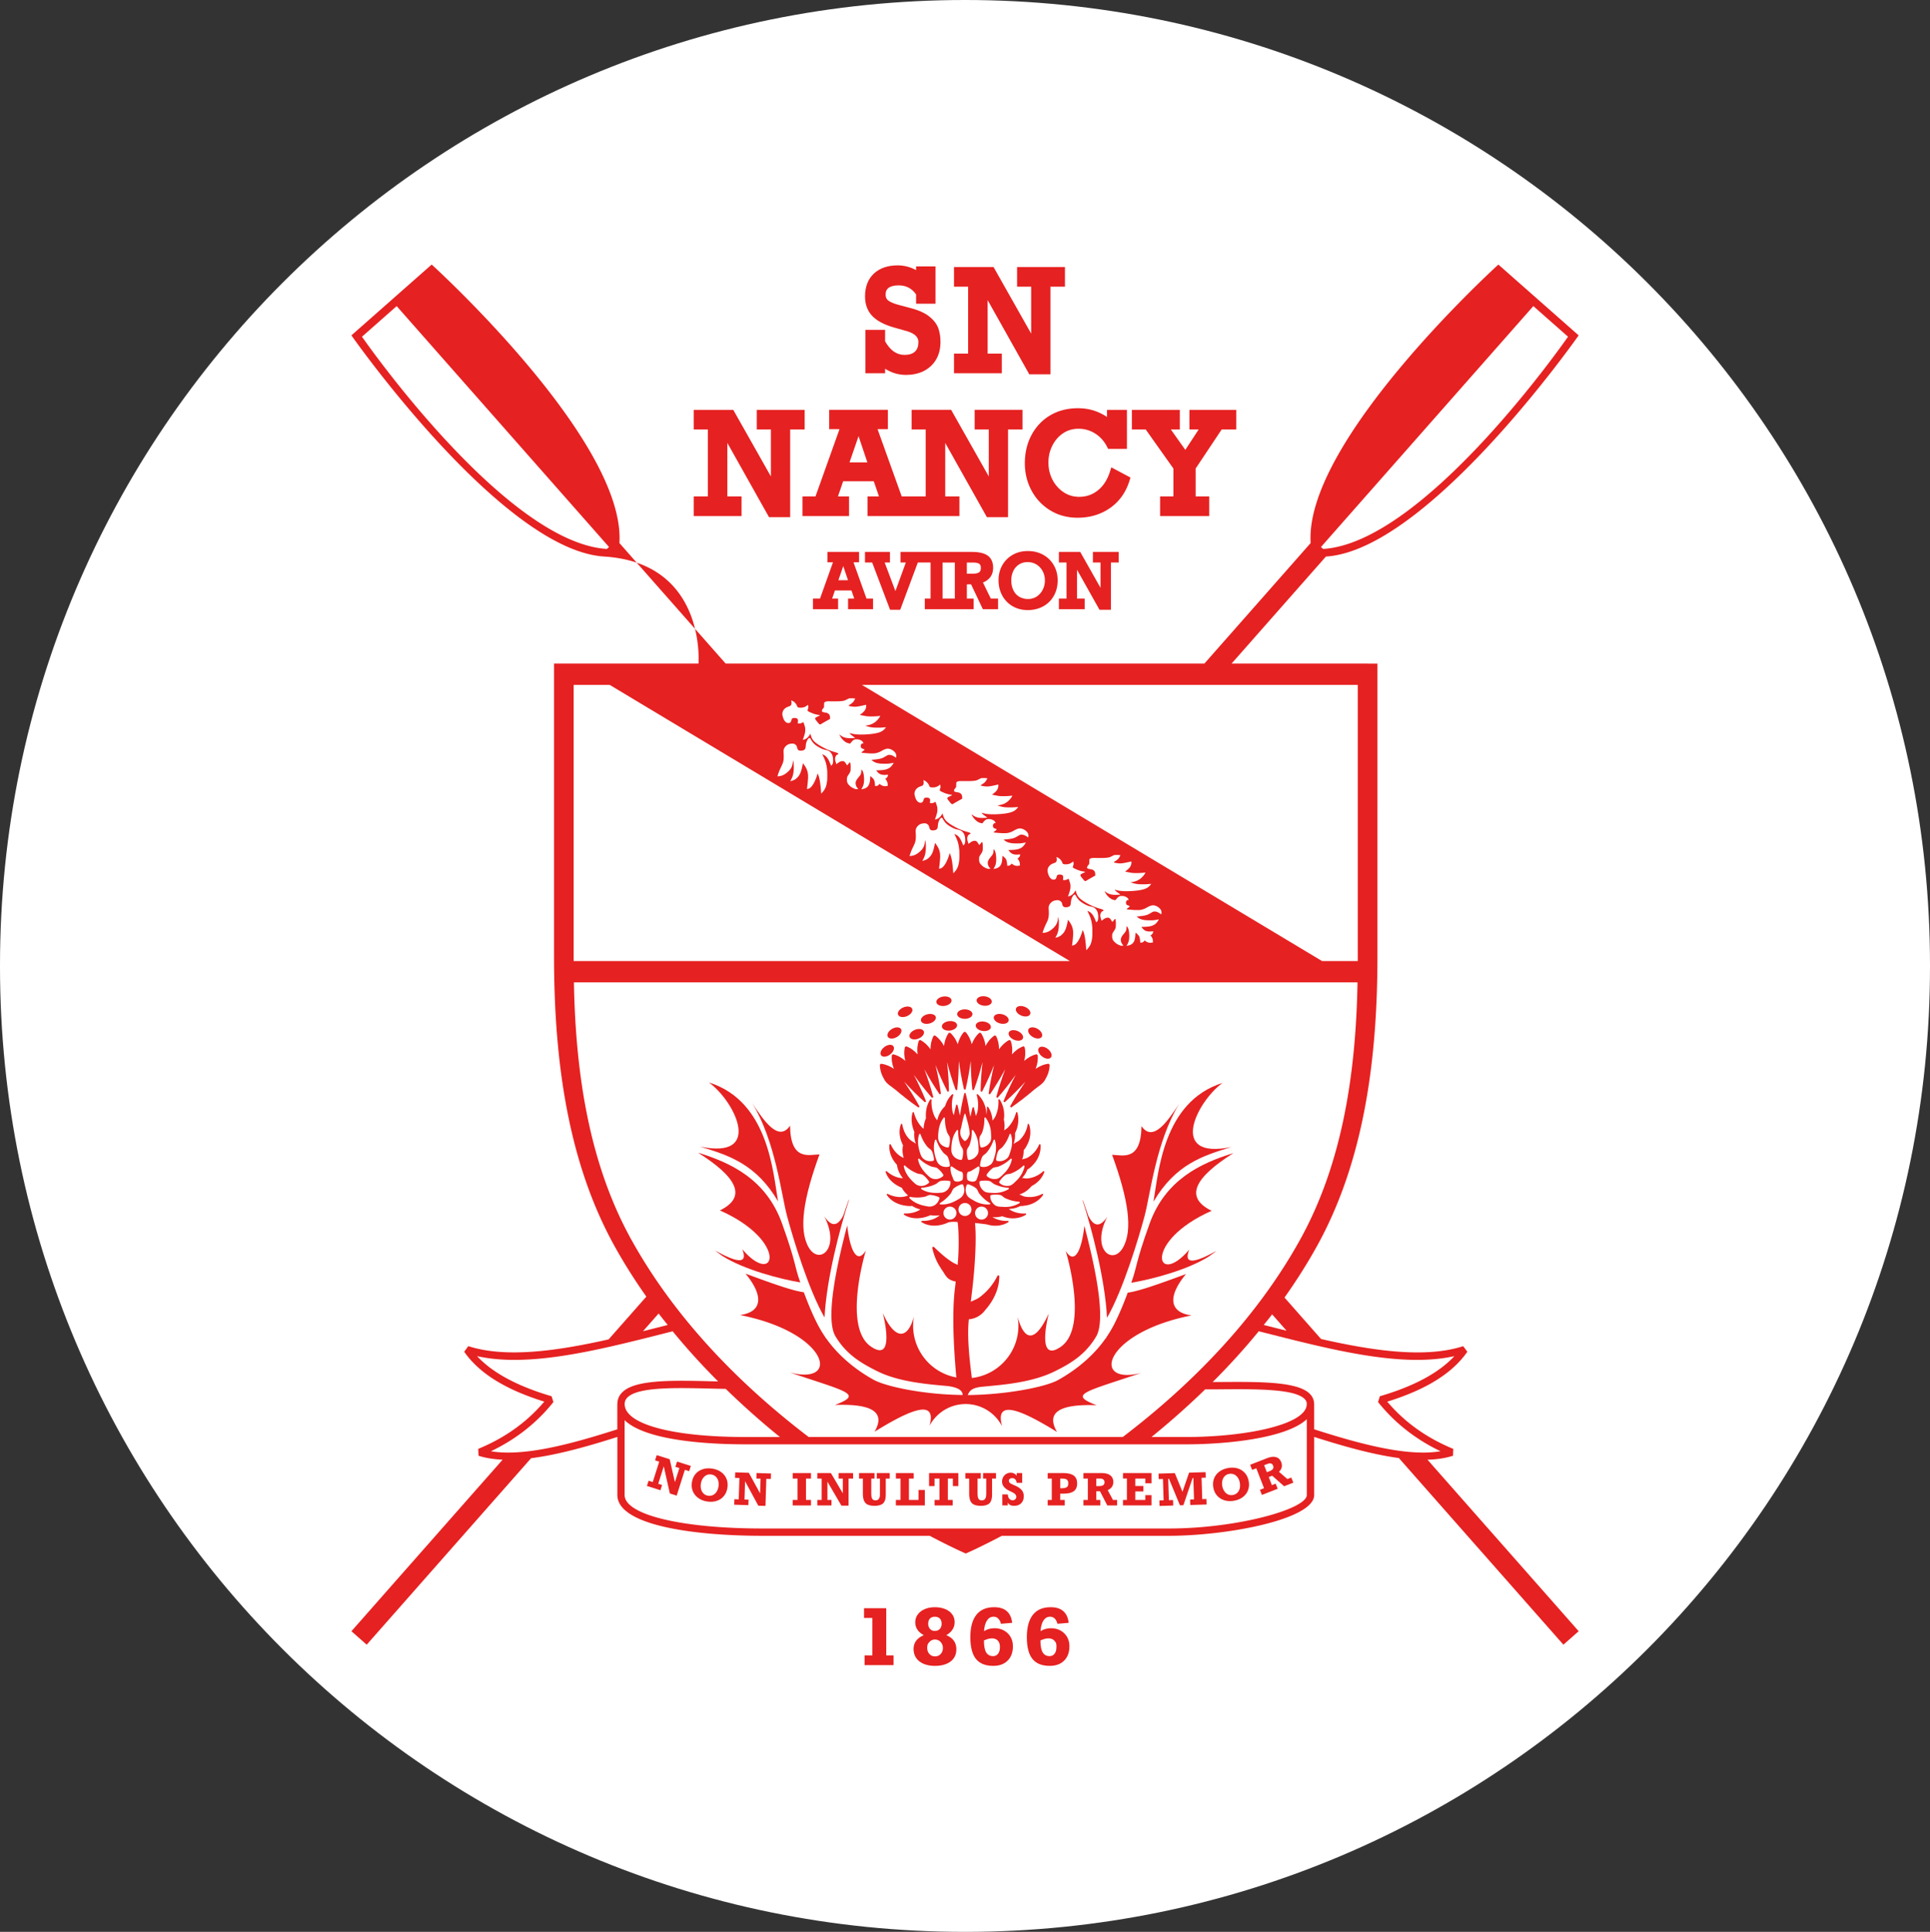 <?xml version="1.0" encoding="UTF-8"?>
<svg data-bbox="0 0 1365 1366" viewBox="0 0 1365 1366" xmlns="http://www.w3.org/2000/svg" data-type="color">
    <rect x="0" y="0" width="1365" height="1366" fill="#333333" stroke="none"/>
    <g>
        <path fill="#ffffff" d="M1365 682.5v1c0 376.934-305.566 682.5-682.5 682.5S0 1060.434 0 683.5v-1C0 305.566 305.566 0 682.5 0S1365 305.566 1365 682.5" data-color="1"/>
        <path fill="#e62121" d="M626.8 1137.15h-15.7v6.89h5.9v26.46h-5.52v6.89h20.5v-6.89h-5.18z" data-color="2"/>
        <path d="M669.28 1156.22c3.93-2.3 5.9-5.37 5.9-9.24 0-2.16-.6-4.02-1.8-5.61q-1.8-2.37-5.01-3.66c-2.14-.85-4.53-1.28-7.18-1.28s-4.95.43-7.06 1.31c-2.11.87-3.77 2.12-4.99 3.75s-1.83 3.51-1.83 5.65c0 3.82 2 6.86 6.01 9.08-4.81 2.05-7.21 5.29-7.21 9.75 0 2.44.62 4.56 1.86 6.37 1.23 1.81 3 3.19 5.27 4.15 2.28.96 4.91 1.44 7.9 1.44 4.67 0 8.37-1.03 11.12-3.08 2.75-2.06 4.13-4.96 4.13-8.72 0-4.7-2.37-8-7.1-9.91Zm-11.51-11.81c.85-.83 1.98-1.25 3.36-1.25 1.57 0 2.77.45 3.6 1.33.83.89 1.25 2.1 1.25 3.63s-.43 2.81-1.31 3.72c-.87.91-2.04 1.38-3.5 1.38s-2.52-.47-3.39-1.4-1.31-2.13-1.31-3.59c0-1.71.43-2.98 1.28-3.82Zm7.54 25.11c-1.04 1.13-2.38 1.7-4.02 1.7s-2.92-.57-3.96-1.7q-1.56-1.695-1.56-4.23c0-2.535.52-3.09 1.56-4.26s2.34-1.75 3.91-1.75 2.98.58 4.05 1.75c1.06 1.17 1.59 2.58 1.59 4.26s-.52 3.1-1.56 4.23Z" fill="#e62121" data-color="2"/>
        <path d="M710.17 1152.97c-1.97-1.11-4.23-1.67-6.77-1.67-2.81 0-5.29.69-7.45 2.08.23-3.28.93-5.8 2.1-7.57s2.71-2.66 4.63-2.66c2.6 0 4.35 1.68 5.26 5.02l7.93-.69c-.87-7.37-5.13-11.05-12.79-11.05-5.52 0-9.7 1.8-12.54 5.39s-4.26 8.87-4.26 15.83 1.31 12.03 3.94 15.33c2.62 3.29 6.71 4.94 12.24 4.94 4.35 0 7.75-1.25 10.23-3.74s3.71-5.89 3.71-10.2c0-2.4-.55-4.56-1.64-6.47-1.09-1.92-2.62-3.42-4.59-4.54m-4.29 16.37c-.89 1.13-2.05 1.7-3.47 1.7-2.19 0-3.82-.86-4.9-2.59-1.07-1.73-1.62-4.56-1.62-8.49 2.12-.99 4.01-1.49 5.69-1.49q2.64 0 4.14 1.59c.99 1.06 1.49 2.56 1.49 4.5 0 2.06-.45 3.66-1.33 4.79Z" fill="#e62121" data-color="2"/>
        <path d="M750.13 1152.97c-1.97-1.11-4.23-1.67-6.77-1.67-2.81 0-5.29.69-7.45 2.08.23-3.28.93-5.8 2.1-7.57s2.71-2.66 4.63-2.66c2.6 0 4.35 1.68 5.26 5.02l7.93-.69c-.87-7.37-5.13-11.05-12.79-11.05-5.52 0-9.7 1.8-12.54 5.39-2.84 3.6-4.26 8.87-4.26 15.83s1.31 12.03 3.94 15.33c2.62 3.29 6.71 4.94 12.24 4.94 4.35 0 7.75-1.25 10.23-3.74s3.71-5.89 3.71-10.2c0-2.4-.55-4.56-1.64-6.47-1.09-1.92-2.62-3.42-4.59-4.54m-4.29 16.37c-.89 1.13-2.05 1.7-3.47 1.7-2.19 0-3.82-.86-4.9-2.59-1.07-1.73-1.62-4.56-1.62-8.49 2.12-.99 4.01-1.49 5.69-1.49q2.64 0 4.14 1.59c1.5 1.59 1.5 2.56 1.5 4.5 0 2.06-.45 3.66-1.34 4.79Z" fill="#e62121" data-color="2"/>
        <path d="M870.96 811.01c-45.27 9.47-24.6-32.02-6.33-45.29-42.24 13.28-45.31 63.87-48.84 83.99 15.63-26.56 34.96-32.5 55.17-38.7" fill="#e62121" data-color="2"/>
        <path d="M872.3 815.36c-23.19 7.11-48.13 18.85-59.29 49.98-10.19 28.42-8.41 29-12.9 41.67 13.6-2.21 39.79-8.93 55.04-18.7.64-.48 1.29-.95 1.94-1.43 1.13-.79 2.24-1.59 3.27-2.42-15.36 8.58-23.55 10.05-19.3-.83-23.44 27.49-33.12-5.78 15.86-27.49-19.87-9.75-11.39-23.86 15.39-40.78Z" fill="#e62121" data-color="2"/>
        <path d="M782.94 931.8c11.42-19.82 22.33-56.22 26.47-71.59s8.06-52.49 24.56-79.81c-8.05 12.3-18.52 27.72-26.65 15.85-.3 25.03-13.19 20.56-20.8 20.28 11.28 30.93 15.02 53.22 7.58 65.86-7.44 12.63-22.66.74-10.96-22.11-5.35 8.15-9.81 6.72-13.46-.7l-3.91-11.23.03.86c6.11 18.86 15.8 55.24 17.14 82.59" fill="#e62121" data-color="2"/>
        <path d="M495.08 810.72c20.22 6.2 39.56 12.15 55.2 38.72-3.53-20.14-6.6-70.76-48.86-84.04 18.28 13.28 38.96 54.79-6.34 45.32" fill="#e62121" data-color="2"/>
        <path d="M553.08 865.08c-11.17-31.16-36.12-42.9-59.33-50.01 26.8 16.93 35.28 31.05 15.4 40.8 49.01 21.72 39.32 55.02 15.87 27.51 4.25 10.88-3.95 9.41-19.31.83 1.03.83 2.14 1.63 3.27 2.42.65.48 1.3.96 1.94 1.43 15.27 9.77 41.47 16.5 55.08 18.71-4.5-12.68-2.72-13.25-12.91-41.69Z" fill="#e62121" data-color="2"/>
        <path d="M583.16 931.58c1.35-27.37 11.05-63.77 17.16-82.64l.03-.86-3.91 11.24c-3.65 7.43-8.12 8.85-13.47.7 11.71 22.86-3.52 34.76-10.96 22.12-7.45-12.64-3.7-34.95 7.58-65.9-7.61.28-20.52 4.76-20.82-20.29-8.14 11.89-18.61-3.54-26.67-15.85 16.51 27.33 20.43 64.48 24.58 79.85 4.14 15.38 15.06 51.8 26.49 71.63Z" fill="#e62121" data-color="2"/>
        <path d="M730.46 733.26c2.59 1.49 5.43 1.41 6.36-.19.92-1.6-.42-4.11-3.01-5.6s-5.43-1.41-6.36.19c-.92 1.6.42 4.11 3.01 5.6" fill="#e62121" data-color="2"/>
        <path d="M707.26 723.66c2.89.77 5.61-.05 6.09-1.83s-1.47-3.86-4.36-4.63c-2.88-.77-5.61.05-6.09 1.83s1.47 3.86 4.36 4.63" fill="#e62121" data-color="2"/>
        <path fill="#e62121" d="M687.77 717.05c0 1.85-2.422 3.35-5.41 3.35s-5.41-1.5-5.41-3.35 2.422-3.35 5.41-3.35 5.41 1.5 5.41 3.35" data-color="2"/>
        <path d="M722.34 718.13c2.76 1.13 5.57.66 6.27-1.05s-.98-4.01-3.74-5.14c-2.77-1.13-5.57-.66-6.27 1.05s.98 4.01 3.74 5.14" fill="#e62121" data-color="2"/>
        <path d="M695.66 711.11c2.96.38 5.55-.8 5.79-2.64.23-1.83-1.98-3.62-4.94-4s-5.55.8-5.79 2.64c-.23 1.83 1.98 3.62 4.94 4" fill="#e62121" data-color="2"/>
        <path d="M668.07 711.25c2.96-.4 5.16-2.22 4.91-4.05s-2.85-2.99-5.81-2.58c-2.96.4-5.16 2.22-4.91 4.05s2.85 2.99 5.81 2.58" fill="#e62121" data-color="2"/>
        <path d="M641.46 718.51c2.75-1.16 4.41-3.47 3.69-5.18-.71-1.7-3.53-2.15-6.28-.99s-4.41 3.48-3.69 5.18c.71 1.7 3.53 2.15 6.28.99" fill="#e62121" data-color="2"/>
        <path d="M736.96 746.97c2.35 1.85 5.18 2.17 6.32.72s.17-4.13-2.18-5.97c-2.35-1.85-5.18-2.17-6.32-.72s-.17 4.13 2.18 5.98Z" fill="#e62121" data-color="2"/>
        <path d="M717.15 735.21c2.74 1.18 5.56.76 6.29-.94s-.91-4.03-3.65-5.21-5.56-.76-6.29.94.91 4.03 3.65 5.21" fill="#e62121" data-color="2"/>
        <path d="M694.96 728.97c2.96.43 5.57-.71 5.83-2.54.27-1.83-1.92-3.66-4.87-4.08-2.96-.43-5.57.71-5.83 2.54s1.92 3.66 4.87 4.08" fill="#e62121" data-color="2"/>
        <path d="M666.16 726c.22 1.83 2.8 3.04 5.77 2.68 2.97-.35 5.2-2.12 4.98-3.96s-2.8-3.04-5.77-2.68c-2.97.35-5.2 2.12-4.98 3.96" fill="#e62121" data-color="2"/>
        <path d="M643.33 733.27c.69 1.72 3.49 2.21 6.27 1.1 2.77-1.11 4.47-3.4 3.78-5.11s-3.49-2.21-6.26-1.1c-2.78 1.11-4.47 3.4-3.78 5.11Z" fill="#e62121" data-color="2"/>
        <path d="M629.5 745.65c2.39-1.79 3.44-4.44 2.33-5.92s-3.94-1.23-6.33.56-3.44 4.44-2.33 5.92 3.94 1.23 6.34-.56Z" fill="#e62121" data-color="2"/>
        <path d="M657.47 723.68c2.89-.77 4.84-2.85 4.36-4.63s-3.21-2.6-6.09-1.83c-2.89.77-4.84 2.85-4.36 4.63s3.2 2.6 6.09 1.83" fill="#e62121" data-color="2"/>
        <path d="M634.27 733.29c2.59-1.49 3.94-4 3.01-5.6-.92-1.6-3.77-1.69-6.36-.19-2.59 1.49-3.94 4-3.01 5.6.92 1.6 3.77 1.69 6.36.19" fill="#e62121" data-color="2"/>
        <path d="M633.19 770.43c1.95 1.68 5.95 4.95 7.99 6.52 2.75 2.09 5.49 4.2 8.38 6.16l.78-.7c-3.22-5.9-7.09-12.06-10.89-17.6 1.73 1.91 5.3 5.64 7.13 7.45 2.48 2.41 4.94 4.83 7.57 7.14l.86-.6c-2.48-6.25-5.57-12.83-8.67-18.8 1.48 2.11 4.58 6.24 6.18 8.26 2.16 2.7 4.31 5.4 6.64 8.01l.93-.49c-1.7-6.51-3.96-13.41-6.31-19.72 1.21 2.27 3.78 6.75 5.12 8.94 1.82 2.94 3.62 5.88 5.62 8.76l.98-.38c-.89-6.67-2.3-13.79-3.86-20.34.93 2.4 2.93 7.16 3.99 9.5 1.45 3.14 2.88 6.28 4.51 9.38l1.02-.26c-.07-6.73-.6-13.97-1.36-20.66.63 2.49 2.03 7.46 2.81 9.92 1.05 3.29 2.09 6.58 3.33 9.85l1.04-.13c.74-6.62 1.1-13.81 1.17-20.49.88 6.62 2.12 13.71 3.66 20.2h1.08c1.54-6.49 2.78-13.58 3.66-20.2.07 6.68.43 13.86 1.17 20.49l1.04.13c1.24-3.27 2.28-6.56 3.33-9.85.77-2.46 2.18-7.42 2.81-9.92-.76 6.69-1.28 13.93-1.36 20.66l1.02.26c1.63-3.09 3.06-6.24 4.51-9.38 1.06-2.34 3.07-7.1 4-9.5-1.56 6.54-2.97 13.67-3.86 20.34l.98.38c1.99-2.87 3.8-5.82 5.61-8.76 1.34-2.2 3.91-6.68 5.12-8.94-2.35 6.31-4.61 13.21-6.31 19.72l.93.49c2.33-2.61 4.48-5.31 6.64-8.01 1.6-2.02 4.69-6.15 6.17-8.25-3.1 5.97-6.19 12.55-8.67 18.8l.86.6c2.63-2.3 5.09-4.73 7.57-7.14 1.83-1.81 5.41-5.53 7.13-7.44-3.81 5.55-7.67 11.7-10.9 17.6l.78.7c2.89-1.97 5.63-4.07 8.38-6.16 2.04-1.57 6.04-4.83 7.99-6.52 2.58-2.2 5.86-3.8 7.6-6.86 1.96-3.28 3.22-6.62 3.3-10.74l-.78-.7c-3.56.45-6.44 1.76-9.15 3.6 1.18-3.05 1.81-6.15 1.45-9.72l-.86-.6c-3.48.88-6.18 2.53-8.64 4.69.8-3.17 1.05-6.32.25-9.82l-.93-.49c-3.35 1.29-5.82 3.27-8.01 5.71.41-3.25.27-6.4-.95-9.78l-.98-.38c-3.15 1.68-5.36 3.92-7.22 6.59 0-3.26-.55-6.35-2.17-9.54l-1.02-.25c-2.92 2.05-4.84 4.55-6.36 7.42-.39-3.23-1.32-6.24-3.31-9.21l-1.05-.13c-2.63 2.38-4.23 5.08-5.39 8.1-.78-3.14-2.07-6-4.4-8.69h-1.08c-2.33 2.69-3.61 5.55-4.4 8.69-1.16-3.02-2.76-5.72-5.39-8.1l-1.04.13c-1.99 2.97-2.92 5.97-3.31 9.21-1.52-2.88-3.45-5.37-6.36-7.42l-1.02.25c-1.61 3.19-2.17 6.28-2.16 9.54-1.86-2.67-4.07-4.91-7.22-6.59l-.98.38c-1.22 3.38-1.36 6.53-.95 9.78-2.18-2.44-4.66-4.41-8.01-5.71l-.93.49c-.8 3.5-.55 6.65.25 9.82-2.47-2.16-5.16-3.81-8.64-4.69l-.86.6c-.37 3.57.26 6.66 1.44 9.72-2.71-1.84-5.59-3.15-9.15-3.6l-.78.7c.08 4.11 1.34 7.46 3.3 10.74 1.73 3.06 5.01 4.66 7.6 6.86Z" fill="#e62121" data-color="2"/>
        <path d="M807.6 970.65c-36.36 9.63-27.71-28.12 35.13-40.54-14.7-1.91-17.97-12.16-3.96-29.24-15.1 5.53-32.6 12.07-41.18 13.14-2.96 7.98-6.1 15.51-9.39 21.98a85 85 0 0 1-5.58 9.41c-.2.47-.48.9-.86 1.23-8.56 12.17-20.55 21.99-33.43 29.18-8.67 4.84-36.37 10.4-63.9 10.61 1.08-2.27 2.04-5.27 10.96-5.94 12.77-1.24 33.7-2.66 49.96-10.53 12.33-5.97 22.42-12.34 29.91-24.92 7.72-12.97-2.21-54.99-8.34-78.25-1.93 17.65-7.02 27.96-13.22 17.63 0 0 16.58 53.86-3.37 67.82-18.25 12.77-8.55-23.58-8.55-23.58-9.06 19.8-16.9 20.88-21.96 2.84h-.05c.31 1.93.51 3.89.51 5.91 0 19.1-14.39 34.83-32.93 36.96-1.87-14.38-3.41-29.64-2.14-41.5 4.64-.38 8.85-2.75 11.63-6.6 5.92-6.63 10.09-15.32 9.88-24.27l-1.09-.24c-3.1 6.39-7.43 11.59-13.05 15.7-1.16.84-2.98 1.67-4.3 2.23-.59.23-1.14.5-1.67.8.31-2.67.63-5.3.93-7.84.84-7.06 1.44-13.68 1.85-19.79.81-12.08.83-21.93.18-28.08 4.45.44 8.11.91 8.83 1.09 4.92 1.57 10.72.96 14.99-1.84l-.25-.75c-4.07.25-7.9-.66-11.28-2.69 2.34.26 4.72.03 6.97-.59.64.23 1.27.48 1.96.64 4.92 1.57 10.72.96 14.99-1.84l-.25-.75c-4.41.27-8.55-.75-12.12-3.16.73-.05 1.46-.09 2.2-.23 2.08-.23 4.1-.93 6.01-1.86 1.08 0 2.19-.11 3.31-.33 5.14-.56 10.19-3.48 12.96-7.77l-.54-.58c-2.94 1.53-6.04 2.33-9.19 2.32l-.12-.13c-.08.04-.16.06-.24.1-.94-.02-1.89-.09-2.83-.26-.96-.16-1.88-.58-2.72-1.02-.5-.21-.93-.31-1.38-.45.46-.18.92-.31 1.38-.53 2.86-1.13 5.38-3.11 7.35-5.5 4.19-2.1 7.7-5.8 9.08-10.19l-.67-.42c-3.25 3.01-7.12 4.84-11.41 5.23-.97.1-1.97-.07-2.89-.26-.32-.04-.57-.02-.86-.04 1.65-1.7 2.92-3.8 3.81-6.03 1.54-.86 2.94-2.05 4.16-3.53 3.6-3.71 5.64-9.17 5.03-14.24l-.78-.11c-1.73 4.08-4.49 7.34-8.25 9.47-1.21.7-2.61.86-3.89 1.31.76-2.09 1.1-4.29 1.08-6.5.89-1.05 1.69-2.22 2.32-3.57 2.56-4.48 3.18-10.29 1.33-15.05l-.78.09c-.66 4.38-2.53 8.22-5.63 11.22-1.3 1.28-3.13 1.75-4.39 3.05.81-2.5 1.19-5.16 1-7.77.1-.22.22-.45.33-.66 2.08-4.37 2.66-9.61 1.28-14.2l-.79.02c-.84 3.18-2.06 5.96-3.95 8.5-1.09 1.6-2.41 3.03-4.1 3.98-.17.12-.28.29-.44.41.42-2.57.38-5.18-.22-7.66.02-.18.05-.36.08-.54.62-4.8-.46-9.96-3.2-13.9l-.74.26c.19 3.28-.11 6.3-1.12 9.3-.26.94-.64 1.84-1.04 2.7-.49 1.07-1.3 1.93-1.97 2.87-.23-3.53-1.31-7.03-3.29-9.88l-.74.26c.11 1.85 0 3.61-.24 5.34-.06-.55-.09-1.12-.13-1.66-.47-4.81-2.69-9.61-6.24-12.83l-.67.42c.92 3.16 1.31 6.17 1 9.32-.04.98-.22 1.94-.4 2.87-.22 1.02-.71 1.95-1.13 2.89-.43-2.1-.89-4.2-1.44-6.18h-.79c-.59 2.16-1.09 4.45-1.54 6.73-.53-1.96-.96-4.65-1.25-6.63-.63-3.31-1.34-6.92-2.23-10.18h-.79c-.89 3.26-1.6 6.86-2.23 10.18-.25 1.7-.62 3.89-1.05 5.73-.51-2.57-1.06-5.2-1.73-7.65h-.79c-.65 2.39-1.19 4.93-1.69 7.44-.35-.75-.72-1.51-.89-2.33-.84-4.07-.63-8.1.59-12.18l-.67-.42c-2.59 2.29-4.23 5.33-5.25 8.6-2.91 2.63-4.6 6.18-5.53 9.96-.64-.87-1.37-1.69-1.84-2.68-1.74-3.78-2.43-7.76-2.16-12.01l-.74-.26c-2.78 3.9-3.58 8.75-3.23 13.5-1.04 2.33-1.57 4.83-1.69 7.41-.4-.29-.79-.6-1.13-.96-2.82-3.05-4.72-6.62-5.78-10.74l-.79-.02c-1.45 4.62-.67 9.52 1.18 13.97-.32 2.8.07 5.65 1.02 8.36-.47-.38-.95-.76-1.56-1.13-4.72-2.45-7.2-7.65-8.06-12.83l-.78-.09c-1.98 4.94-1.04 10.46 1.38 15.16-.65 2.94-.38 5.99.48 8.9-4.25-1.7-7.4-5.49-9.27-9.72l-.78.11c-.7 5.38 1.68 10.57 5.3 14.55.37 3.45 1.98 6.64 4.17 9.4-4.28-.09-8.39-2.18-11.63-5.08l-.67.42c1.65 5.43 6.29 9.31 11.52 11.38 1.08 2.11 2.62 3.93 4.46 5.44-4.67 2.11-10.11 1.11-14.66-1.16l-.53.58c3.57 5.67 10.59 8.19 17.14 8.11.27 0 .51-.14.77-.17 1.83 1.17 3.84 2.04 5.98 2.58-3.29 2.23-7.51 3.01-11.54 2.83l-.25.75c5.56 3.73 12.97 3.18 18.91.46 2.14.39 4.36.39 6.55.05-3.41 3.04-8.21 4.17-12.82 3.96l-.25.75c5.57 3.73 13 3.18 18.96.45.71-.33 2.21-.49 4.12-.53l2.62.14c.84 5.26 1.11 18.49.14 28.98-.04.47-.07.98-.12 1.44-.33-.22-.67-.42-1.03-.6l-1.07-.51-.72-.34c-5.23-3.12-9.73-7.22-14.16-11.54l-.99.52c.52 2.89 1.48 5.69 2.64 8.44.85 1.98 1.92 3.87 3.08 5.71.45.71.87 1.44 1.36 2.12 1.34 1.8 2.34 4.08 4.11 5.58 1.56 1.26 3.48 1.98 5.45 2.33-.2 1.68-.4 3.35-.59 4.97-2.11 17.65-.91 41.21 1.01 62.82-17.37-3.15-30.56-18.32-30.56-36.6 0-2.09.21-4.13.55-6.13h-.05c-4.53 16.21-13.52 16.21-21.97-2.84 0 0 9.7 36.37-8.56 23.59-19.96-13.97-3.37-67.86-3.37-67.86-6.21 10.33-11.3.02-13.23-17.64-6.13 23.27-16.07 65.32-8.35 78.29 7.49 12.59 17.64 18.87 29.93 24.93 15.42 7.61 36.1 9.11 49.52 10.35 8.05 1.06 10.42 3.43 10.58 6.31-27.69-.25-54.42-5.97-63.08-10.8-12.89-7.19-24.88-17.03-33.45-29.2-.38-.33-.67-.75-.86-1.23a86 86 0 0 1-5.58-9.42c-3.29-6.48-6.43-14.01-9.39-22-8.59-1.07-26.1-7.61-41.21-13.15 14.02 17.09 10.74 27.35-3.96 29.26 62.88 12.43 71.53 50.21 35.15 40.57 40.64 13.77 52.37 15.24 32.02 23.03 25.6-.98 36.26 4.73 28.04 18.9 25.73-15.88 43.98-23.32 38.96-4.44l.06-.03c4.91-8.99 14.45-15.09 25.42-15.09s20.65 6.19 25.53 15.29h.13c-5.02-18.87 13.23-11.44 38.94 4.44-8.22-14.16 2.44-19.87 28.02-18.89-20.34-7.78-8.61-9.25 32-23.01ZM677.9 855.21a4.58 4.58 0 1 1 9.16 0 4.58 4.58 0 1 1-9.16 0m16.3 7.12a4.58 4.58 0 1 1 0-9.16 4.58 4.58 0 1 1 0 9.16m6.01-10.75c-4.01.41-8.24-.71-11.71-2.83-1.79-1.09-4.05-2.04-4.86-4.17-.82-2.04-1.09-4.43.27-6.96l.74-.28c2.68.88 4.15 1.75 5.44 2.7 1.36.93 1.55 2.69 2.52 3.93 1.01 1.31 2.15 2.53 3.4 3.66 1.28 1.18 2.75 2.21 4.38 3.2l-.17.77Zm-.92-16.58c1.63.2 2.61 1.68 4.04 2.34 1.5.71 3.07 1.27 4.69 1.7 1.68.46 3.46.7 5.36.85l.2.76c-3.39 2.19-7.65 3.14-11.71 2.83-2.09-.15-4.54.03-6.23-1.49-1.67-1.44-3-3.44-2.95-6.32l.53-.59c2.79-.44 4.49-.34 6.07-.09Zm-1.55-4.31c1.57-2.35 2.81-3.52 4.07-4.51 1.26-1.06 3.01-.76 4.46-1.36q2.31-.93 4.44-2.28c1.48-.92 2.87-2.06 4.27-3.35l.7.37c-.7 3.97-2.91 7.74-5.89 10.51-1.53 1.43-3.06 3.35-5.33 3.55-2.19.24-4.56-.15-6.63-2.14l-.07-.79Zm23.32 19.09.2.76c-3.39 2.19-7.65 3.14-11.71 2.83-2.09-.15-4.54.03-6.23-1.49-1.66-1.44-3-3.44-2.95-6.32l.53-.59c2.79-.44 4.49-.34 6.07-.09 1.63.2 2.61 1.68 4.04 2.34 1.5.71 3.07 1.27 4.69 1.7 1.68.46 3.46.7 5.36.85Zm-1.38-22.38c1.48-.92 2.87-2.06 4.27-3.35l.7.37c-.7 3.97-2.91 7.74-5.89 10.51-1.53 1.43-3.07 3.35-5.34 3.55-2.19.24-4.56-.15-6.63-2.14l-.08-.79c1.57-2.35 2.81-3.52 4.07-4.51 1.26-1.06 3.01-.76 4.46-1.36q2.31-.93 4.44-2.28m-13.81-13.2c.6-1.53 2.28-2.11 3.27-3.33 1.06-1.27 1.99-2.65 2.81-4.12.86-1.51 1.54-3.18 2.15-4.98h.79c1.29 3.82 1.14 8.18-.16 12.04-.66 1.99-1.09 4.41-2.99 5.67-1.81 1.26-4.07 2.05-6.85 1.28l-.44-.65c.26-2.81.78-4.44 1.42-5.91m-3.1-8.32h.79c1.29 3.82 1.14 8.18-.16 12.04-.66 1.99-1.09 4.41-2.99 5.67-1.81 1.26-4.07 2.05-6.85 1.28l-.44-.65c.26-2.81.78-4.44 1.42-5.91.6-1.53 2.28-2.11 3.27-3.33 1.06-1.27 2-2.65 2.81-4.12.86-1.51 1.54-3.18 2.15-4.98m-10.04-.97c.04-1.65 1.41-2.76 1.93-4.25.55-1.56.96-3.18 1.22-4.84.29-1.72.36-3.51.31-5.41l.74-.28c2.52 3.15 3.88 7.3 3.98 11.37.06 2.09.48 4.51-.87 6.35-1.27 1.8-3.12 3.32-5.99 3.56l-.64-.46c-.72-2.73-.79-4.44-.69-6.04Zm-2.05 29.07c-.25.61-.69 1.06-1.3 1.29-1.53.59-3.41.16-4.86-.73l-.44-.66c-.25-1.85-.37-3.1.08-4.52.16-.46.47-.73.96-.85 1.52-.27 2.7-1.22 4.02-1.97.91-.54 1.8-1.17 2.79-1.84l.72.33c.4 3.17-.86 6.06-1.95 8.96Zm-3.7-29.35c.29-1.72.36-3.51.31-5.41l.74-.28c2.52 3.15 3.88 7.3 3.98 11.37.06 2.09.48 4.51-.86 6.35-1.27 1.8-3.13 3.32-5.99 3.56l-.64-.46c-.72-2.73-.79-4.44-.69-6.04.04-1.65 1.42-2.76 1.93-4.25.55-1.56.96-3.18 1.22-4.84m-7.14-7.43c.59-3.19 1.35-6.38 2.31-9.57h.66c1.12 4.77 3 9.65 2.97 14.36-.32 1.1-1.63 4.73-3.63 4.79-3.3-2.94-3.58-5.96-2.31-9.57Zm-2.91 1.74.74.28c-.12 3.61.36 6.93 1.54 10.25.51 1.49 1.89 2.6 1.93 4.25.1 1.6.03 3.3-.69 6.04l-.64.46c-3.94-.44-6.7-3.06-6.97-6.64-.07-5.15.75-10.59 4.1-14.64Zm-3.89 25.75c2.28 1.44 4.22 3.14 6.8 3.81.48.13.79.39.96.85.44 1.42.32 2.67.08 4.52l-.44.66c-1.45.89-3.33 1.32-4.86.73-1.35-.43-1.47-2.05-1.97-3.13-1.02-2.23-1.51-4.69-1.29-7.12l.72-.33Zm-5.43-34.55.74.28c-.12 3.61.36 6.93 1.54 10.25.52 1.49 1.89 2.6 1.93 4.25.1 1.6.03 3.3-.69 6.04l-.64.46c-3.94-.44-6.7-3.06-6.97-6.64-.07-5.15.75-10.59 4.1-14.64Zm-6.2 15.74h.79c1.13 3.44 2.72 6.39 4.96 9.11.99 1.22 2.67 1.8 3.27 3.33.64 1.47 1.16 3.1 1.42 5.91l-.44.65c-3.85.94-7.35-.57-8.83-3.84-1.84-4.81-2.93-10.2-1.18-15.15Zm10.86 29.79c-.05 3.96-2.38 6.98-5.91 7.6-5.12.58-10.61.31-14.97-2.63l.2-.76c3.6-.24 6.86-1.05 10.05-2.55 1.43-.66 2.4-2.14 4.04-2.34 1.58-.25 3.28-.36 6.07.09l.53.59Zm-22.1-33.89h.79c1.13 3.44 2.72 6.4 4.96 9.11.99 1.22 2.67 1.8 3.27 3.33.64 1.47 1.16 3.09 1.42 5.91l-.44.65c-3.85.94-7.35-.57-8.83-3.84-1.84-4.81-2.93-10.2-1.18-15.15Zm-.19 17.41c2.63 2.48 5.44 4.31 8.7 5.63 1.46.6 3.2.31 4.46 1.36 1.27.99 2.5 2.16 4.07 4.51l-.07.79c-2.94 2.66-6.73 3-9.59.84-3.91-3.35-7.45-7.56-8.27-12.75l.7-.37Zm-10.78 5.21.7-.37c2.63 2.48 5.44 4.31 8.7 5.63 1.46.6 3.2.3 4.46 1.36 1.26.99 2.5 2.16 4.07 4.51l-.08.79c-2.94 2.66-6.73 3-9.59.84-3.91-3.35-7.45-7.57-8.27-12.75Zm17.73 28.75c-5.1-.68-10.37-2.29-13.88-6.19l.38-.69c3.55.65 6.91.65 10.37-.02 1.55-.29 2.85-1.49 4.48-1.29 1.6.14 3.27.45 5.87 1.56l.36.7c-1.01 3.83-4 6.18-7.59 5.93Zm7.66-2.34c3.1-1.86 5.63-4.07 7.78-6.85.97-1.24 1.16-3 2.52-3.93 1.29-.95 2.76-1.82 5.44-2.7l.74.28c1.77 3.55 1.07 7.29-1.79 9.46-4.28 2.86-9.3 5.12-14.52 4.51zm7.26 11.52a4.58 4.58 0 1 1 0-9.16 4.58 4.58 0 1 1 0 9.16" fill="#e62121" data-color="2"/>
        <path d="m1027.65 1029.35.19-4.86c-18.96-7.83-34.28-18.77-46.7-33.39 27.56-8.55 46.11-20.12 56.64-35.3l-2.93-3.94c-26.94 8.69-63.81 3.25-100.54-5.07l-25.84-29.31c8.22-11.61 15.97-23.74 23.01-36.47 31.79-57.47 42.73-127.06 42.72-204.92v-.54l.01-206.34H871.03l66.73-75.68c72.41-4.55 178.75-156.39 178.75-156.39l-56.78-50.07S922.4 311.59 926.95 383.99l-75.13 85.21h-338.6l-75.13-85.21c4.55-72.41-132.78-196.93-132.78-196.93l-56.78 50.07s106.35 151.84 178.75 156.39 66.73 75.67 66.73 75.67H391.84v206.88h.01c-.01 77.86 10.93 147.45 42.72 204.92 6.91 12.49 14.51 24.41 22.56 35.83l-26.67 30.24c-36.29 8.16-72.61 13.37-99.24 4.78l-2.92 3.94c10.53 15.17 29.08 26.74 56.64 35.3-12.42 14.62-27.74 25.56-46.7 33.39l.19 4.86c5.15 1.67 10.89 2.52 17.05 2.79l-106.94 121.29 10.81 9.53 116.25-131.85c18.8-2.39 39.93-8.31 61.03-15.04v41.04c0 21.28 53.06 28.86 102.72 28.86h118.17c15.73 8.29 25.43 12.49 25.51 12.53h.02c.08-.03 9.79-4.24 25.51-12.53h118.18c40.89 0 102.72-11.51 102.72-28.86v-41.05c20.67 6.6 41.39 12.45 59.9 14.93l116.36 131.97 10.81-9.53-106.92-121.26c6.55-.2 12.64-1.06 18.07-2.82Zm56.81-812.91 24.53 21.63S1008.22 383.6 935.81 388.15l-1.55-1.37zM429.19 388.15c-72.41-4.55-173.18-150.07-173.18-150.07l24.53-21.63 150.2 170.34-1.55 1.37Zm480.73 552.78c-4.13-1.03-8.24-2.07-12.3-3.1-1.29-.33-2.55-.64-3.84-.97 1.99-2.49 4-4.95 5.94-7.5l10.2 11.56Zm-57.55 41.48c3.18-.01 6.32 0 9.51-.03 26.28-.22 53.53-.42 60.76 6.76 1.08 1.07 1.58 2.24 1.59 3.64l-.02.04c0 14.56-43.35 23.26-85.26 23.26H814.4c12.65-10.26 25.42-21.49 37.96-33.68Zm107.91-498.16v195.32h-25.21L609.55 484.25h350.74ZM805.35 649.17c1.13.74 2.31 1.12 4.23 1.4.97.14 1.83.18 3.67.18 2.41 0 3.02-.05 5.21-.46.6-.11 1.08-.19 1.11-.19.04.06-.08.28-.47.88-1.16 1.75-1.98 2.52-3.4 3.2-1.64.79-3.51 1.11-6.97 1.2-.67.01-1.29.04-1.35.05-.12.03-.1.05.2.45.45.59 1.34 1.5 1.71 1.76 1.26.89 3.04 1.21 5.35.93.42-.04.8-.06.86-.05.14.05.05.78-.14 1.18-.3.64-.88 1.27-1.43 1.58l-.27.15.38.45c.43.5.83 1.24 1.1 1.99.16.5.27 1.2.27 2.03v.47l-.59.11c-.83.15-1.34.18-1.92.1-.97-.11-1.77-.46-2.79-1.17-.29-.2-.56-.37-.59-.36s-.18.19-.34.39c-.55.71-1.17 1.02-2.15 1.07l-.57.03-.04-.56c-.01-.31-.08-.92-.13-1.35-.24-1.81-.47-2.48-1.19-3.34-.32-.38-1.85-1.82-1.94-1.82-.04 0-.08.33-.13.92-.17 2.56-.39 3.9-.84 4.94-.55 1.3-1.52 2.27-2.78 2.8-.68.27-2.51.74-2.6.65-.03-.03.09-.25.26-.53 1.11-1.97 1.44-3.1 1.58-5.35.09-1.39-.06-3.69-.34-5.01-.24-1.24-.66-2.17-1.23-2.8-.28-.29-.33-.24-.33.37 0 .48-.12 1.69-.2 2.08-.14.69-.73 1.61-1.77 2.82-1.15 1.34-1.8 2.42-2.01 3.41-.17.73-.03 1.87.33 2.7.33.8.95 1.66 1.39 1.94l.13.08-.11.06c-.19.1-.63.17-1.2.17-.48 0-.58-.03-1.08-.19-.65-.23-1.76-.76-2.27-1.08-.61-.4-1.16-.85-1.73-1.43-.83-.84-1.15-1.31-1.4-2.08-.23-.68-.28-1.17-.26-2.31.03-.92.04-1.02.17-1.4.18-.52.32-.76 1.07-1.89 1.21-1.81 1.32-2.18 1.38-4.42.03-1.49-.04-2.69-.16-3.39-.08-.42-.26-.79-.36-.79-.13 0-.46.34-1.06 1.13-.64.83-.81.99-.97.89-.05-.03-.28-.36-.5-.71-.9-1.52-1.41-1.99-2.28-2.15-.66-.11-1.61.09-2.45.53-.38.2-1.47.96-2.01 1.4l-.29.24-.32-.97c-.41-1.29-.51-1.68-.59-2.36-.05-.48-.04-.65.03-1.07.06-.29.15-.66.23-.85.18-.45.54-.99.8-1.22.22-.18.88-.53 1.01-.53.03 0 .11-.03.19-.05.13-.05.13-.06.08-.17-.12-.22-.42-.56-.61-.69-.1-.08-.79-.31-1.71-.56-3.44-.99-5.86-1.96-8.66-3.47-3.21-1.72-5.48-3.35-6.66-4.75-.98-1.18-1.47-2.22-2.04-4.38-.06-.23-.13-.42-.15-.42s-.19.24-.36.55c-1.25 2.15-2.94 3.44-4.75 3.66l-.29.04.31-.8c.74-1.98 1.26-3.81 1.41-4.96.11-.84.08-2.37-.08-3.07-.15-.7-.97-3.2-1.2-3.62-.04-.08-.09-.05-.48.18-.95.55-1.81.79-2.65.74-.27-.01-.56-.05-.65-.08-.14-.04-.15-.05-.15-.34.01-.17.04-.55.08-.84.09-.68.05-1.35-.09-1.67-.12-.25-.46-.57-.73-.69-1.13-.48-2.83-.38-3.35.22-.15.17-.37.66-.37.84 0 .13-.2.73-.39 1.15-.33.71-.89 1.08-1.7 1.1-.96 0-1.81-.42-2.52-1.25-.51-.6-.78-1.07-1.11-1.96-.87-2.29-.98-3.62-.43-4.94.39-.97.94-1.67 1.75-2.29.66-.52 1.07-.73 2.29-1.18.63-.24 1.23-.5 1.35-.57.27-.18.48-.51.65-1.03.13-.37.14-.5.14-1.13s-.03-.78-.12-1.06c-.06-.19-.12-.38-.12-.46 0-.1.03-.11.12-.09.33.1.87.36 1.36.65 1.15.68 2.29 2.09 2.66 3.26.15.48.38.8.71.97.69.36 2.72.33 3.99-.04.88-.24 1.72-.71 2.56-1.39.23-.19.42-.33.45-.33.07 0 .18.51.27 1.12.08.52.03.88-.27 1.8-.24.78-.29 1.24-.13 1.41.34.37 2.92 1.55 4.53 2.08 1.08.34 2.36.62 3.5.78.31.04.59.1.61.13.08.08-.3.29-1.45.87-.56.27-1.11.54-1.24.6-.34.17-.66.51-.7.74-.09.41.24 1.03 1.07 2 .23.28.56.69.74.9.71.9 1.21 1.38 1.53 1.41.29.04.55-.05 1.1-.42.51-.34 2.18-1.29 4.52-2.6l1.53-.84v-.76c0-.93-.09-1.4-.36-1.97-.27-.54-.43-.73-.98-1.1-.6-.41-.88-.5-1.95-.68-1.5-.25-2.06-.43-2.36-.79-.13-.15-.14-.19-.12-.48.05-.51.39-1.18.88-1.68.62-.65.62-.62.66-2.33.01-.98.04-1.49.09-1.59.23-.55.76-.83 1.96-1.03.43-.08.84-.08 3.53-.05 4.01.05 6.12-.03 7.66-.29 1.19-.19 1.52-.32 3.43-1.32.78-.41 1.06-.48 1.91-.52.74-.03 1.52-.01 2.43.05.97.08 1.01.09.97.25-.05.19-.7 1.34-1.07 1.87-.43.64-1.12 1.27-1.97 1.83-1.22.79-1.41.93-1.49 1.07-.05.11-.04.15.06.23.22.18 1.85.5 3.24.61 1.74.17 3.24-.04 7.31-.96 1.34-.31 1.69-.37 1.73-.32.08.1 0 1.35-.1 1.87-.36 1.68-1.43 3.06-3.68 4.7-.37.27-.65.51-.63.53.06.05 3.45.73 4.35.87 1.16.17 1.85.2 3.86.2 1.89 0 2.9-.06 5.82-.33.26-.03.32-.03.32.04 0 .1-.48.87-1.06 1.68-.58.82-1.71 1.96-2.55 2.6-1.81 1.35-3.44 1.99-6.38 2.48-.28.05-.51.11-.48.13.05.05 1.47.47 2.36.69 1.96.5 2.98.61 5.76.64 2.28.03 2.93 0 5.16-.2.66-.05 1.23-.09 1.25-.08.04.04-.38.57-.94 1.21-1.36 1.53-3.24 2.45-6.15 3.04-3.96.82-10.36 1.15-14.22.75-1.29-.14-2.25-.32-3.63-.69-.42-.11-.79-.2-.82-.2-.14 0 .71.96 1.18 1.34.41.33 2.6 1.94 2.7 1.97.05.01.05.04.03.08-.09.09-.7.15-2.15.22-2.89.13-4.97-.2-6.64-1.03-.43-.22-1.08-.64-1.76-1.15-.31-.22-.56-.41-.58-.41-.04 0 .36.79.73 1.43.95 1.67 2.76 3.47 4.2 4.19.59.31 1.47.59 2.13.7.69.11.62.14 1.06-.45.46-.64 1.25-1.47 1.68-1.77.37-.27.88-.52 1.26-.62s1.64-.09 2.27.01c.97.17 2.06.61 2.65 1.1.37.29.66.68.94 1.18l.22.4-.41.06c-.96.14-1.4.6-1.57 1.59-.09.51.15 1.44.45 1.76.15.18.5.33 1.18.57.79.27.93.34.96.57.01.15-.03.2-.33.5-.18.17-.56.47-.85.65-.5.33-.71.56-.79.84-.03.09-.01.13.06.17.12.06.1.06 3.12.31 2.05.17 2.6.19 4.03.19 1.86 0 2.33-.05 3.35-.31 1.26-.33 2.23-.71 3.12-1.22 2.34-1.38 3.87-1.92 5.15-1.82 2.32.19 4.97 2.1 5.53 4 .05.15.1.47.11.71.04.45-.05 1.54-.13 1.62-.01.03-.13-.03-.24-.1-1.83-1.27-2.75-1.68-4.04-1.83-1.05-.11-1.45.01-3.02.94-1.75 1.04-2.45 1.36-3.66 1.67-1.22.33-2.74.55-5.1.75-.71.06-1.3.13-1.31.14-.05.05.86.78 1.44 1.16Zm-35.69-3.81c.34.73.75 1.59.89 1.91 1.1 2.51 1.69 5.05 1.97 8.41.09 1.04.09 5.63 0 6.54-.37 3.81-1.12 5.99-2.76 8.01-.45.56-1.38 1.61-1.43 1.61s-.09-.28-.2-1.76c-.39-5.26-.99-8.94-1.8-11.1-.29-.78-.52-1.33-.57-1.33-.01 0-.08.15-.13.33-.04.18-.25.85-.47 1.5-1.13 3.45-2.61 6.28-4.06 7.73-.59.59-.94.84-1.54 1.08-.37.15-1.29.37-1.34.33-.01-.01.03-.36.08-.78.33-2.46.63-5.55.7-7.31.1-2.75-.43-5.12-1.64-7.22-.56-.99-1.82-2.82-1.98-2.87-.04 0-.13.36-.24.96-.85 4.29-1.52 6.19-2.78 7.98-.42.6-1.59 1.77-2.17 2.18-.56.38-1.4.82-2.02 1.04-.51.18-1.75.51-1.77.48-.01-.01.15-.33.37-.71 1.26-2.2 1.78-3.97 2.05-6.96.09-.97.09-3.9 0-4.65-.12-.97-.41-2.55-.45-2.42-.01.03-.06.51-.13 1.06-.14 1.26-.27 1.92-.52 2.7-.49 1.49-1.25 2.64-2.63 3.99-1.16 1.12-2.61 2.15-3.77 2.69-1.08.5-2.51.83-3.61.83h-.39l.46-1.38c.58-1.69.94-2.61 1.6-4.01 1.53-3.21 1.76-3.75 2.03-4.82.3-1.21.42-2.5.37-4.48-.01-.78-.06-1.76-.09-2.18-.09-1.17.05-2.09.47-2.94.62-1.26 1.97-2.46 3.22-2.88 1.08-.36 2.73-.52 3.43-.34.71.17 1.52.73 1.94 1.33.24.36.38.74.56 1.53.2.94.6 1.55 1.17 1.83.53.25 1.1.32 2.08.2 1.24-.14 1.99-.55 2.38-1.27.23-.43.31-.78.42-1.94.19-1.91.42-2.78 1.01-3.96.39-.78.97-1.5 1.34-1.67.18-.09.56-.05.73.06.06.04.26.33.43.65 1.27 2.29 2.4 3.53 4.42 4.89.75.51 1.86 1.13 2.82 1.59 1.38.66 1.98.87 3.38 1.16 1.64.34 2.55.79 3.35 1.66 1.33 1.43 1.87 3.1 1.89 5.76 0 1.87-.22 2.61-1.03 3.45-.15.17-.31.29-.34.28-.08-.03-.12-.14-.68-1.54-.43-1.11-1.16-2.6-1.64-3.33-.65-.99-1.3-1.69-2.06-2.24-.34-.24-1.89-1.04-1.94-1.01 0 .01.28.61.64 1.34Zm-58.38-50.56c1.13.74 2.31 1.12 4.23 1.4.97.14 1.83.18 3.67.18 2.41 0 3.02-.05 5.21-.46.6-.11 1.08-.19 1.11-.19.04.06-.08.28-.47.88-1.16 1.75-1.97 2.52-3.4 3.2-1.64.79-3.52 1.11-6.97 1.2-.68.01-1.29.04-1.35.05-.11.03-.1.05.2.45.45.59 1.34 1.5 1.71 1.76 1.26.89 3.05 1.21 5.35.93.42-.04.8-.06.85-.05.14.05.05.78-.14 1.18-.31.64-.88 1.27-1.43 1.58l-.27.15.38.45c.43.5.83 1.24 1.09 1.99.17.5.27 1.2.27 2.03v.47l-.59.11c-.83.15-1.34.18-1.92.1-.97-.11-1.77-.46-2.79-1.17-.29-.2-.56-.37-.59-.36s-.18.19-.34.4c-.55.71-1.17 1.02-2.15 1.07l-.57.03-.04-.56c-.01-.31-.08-.92-.13-1.35-.24-1.81-.47-2.48-1.18-3.34-.32-.38-1.85-1.82-1.94-1.82-.04 0-.08.33-.13.92-.17 2.56-.39 3.9-.84 4.94-.55 1.3-1.52 2.27-2.78 2.8-.68.27-2.51.74-2.6.65-.03-.03.09-.25.25-.54 1.11-1.97 1.44-3.1 1.58-5.35.09-1.39-.06-3.69-.34-5.01-.24-1.24-.66-2.17-1.24-2.8-.28-.29-.33-.24-.33.37 0 .48-.12 1.69-.2 2.08-.14.69-.73 1.61-1.77 2.82-1.15 1.34-1.8 2.42-2.01 3.41-.17.73-.03 1.87.33 2.7.33.8.96 1.66 1.39 1.94l.13.08-.12.06c-.19.1-.62.17-1.2.17-.48 0-.59-.03-1.08-.19-.65-.23-1.76-.76-2.27-1.08a9.8 9.8 0 0 1-1.73-1.43c-.83-.84-1.15-1.31-1.4-2.08-.23-.68-.28-1.17-.25-2.31.03-.92.04-1.02.16-1.4.18-.52.32-.76 1.07-1.89 1.21-1.81 1.33-2.18 1.38-4.42.03-1.49-.04-2.69-.17-3.39-.08-.42-.25-.79-.36-.79-.13 0-.46.34-1.06 1.13-.64.83-.82.99-.97.89-.05-.03-.28-.36-.5-.71-.91-1.52-1.41-1.99-2.28-2.15-.66-.11-1.6.09-2.44.53-.38.2-1.47.96-2.01 1.4l-.29.24-.32-.97c-.41-1.29-.51-1.68-.59-2.36-.05-.48-.04-.65.03-1.07.06-.29.15-.66.23-.85.18-.45.53-.99.8-1.22.22-.18.88-.53 1.01-.53.03 0 .11-.03.19-.05.13-.05.13-.06.08-.17-.11-.22-.42-.56-.61-.69-.1-.08-.79-.31-1.71-.56-3.44-.99-5.86-1.96-8.66-3.47-3.21-1.72-5.48-3.35-6.66-4.75-.98-1.18-1.46-2.22-2.04-4.38-.06-.23-.13-.42-.15-.42-.03 0-.19.24-.36.55-1.25 2.15-2.94 3.44-4.75 3.66l-.29.04.31-.8c.74-1.97 1.26-3.81 1.41-4.96.11-.84.08-2.37-.08-3.07-.15-.7-.97-3.2-1.2-3.62-.04-.08-.09-.05-.48.18-.96.55-1.81.79-2.65.74-.27-.01-.56-.05-.65-.08-.14-.04-.15-.05-.15-.34.01-.17.04-.55.08-.84.09-.68.05-1.35-.09-1.67-.12-.25-.46-.57-.73-.69-1.13-.48-2.83-.38-3.35.22-.15.17-.37.66-.37.84 0 .13-.2.73-.39 1.15-.33.71-.89 1.08-1.69 1.1-.96 0-1.81-.42-2.52-1.25-.51-.6-.78-1.07-1.11-1.96-.87-2.29-.98-3.62-.43-4.94.39-.97.94-1.67 1.74-2.29.66-.52 1.07-.73 2.29-1.18.62-.24 1.23-.5 1.35-.57.27-.18.49-.51.65-1.03.13-.37.14-.5.14-1.13s-.03-.78-.12-1.06c-.06-.19-.11-.38-.11-.46 0-.1.03-.11.11-.09.33.1.87.36 1.36.65 1.15.68 2.29 2.09 2.66 3.26.15.48.38.8.71.97.69.36 2.71.33 3.99-.04.88-.24 1.72-.71 2.56-1.39.23-.19.42-.33.45-.33.06 0 .18.51.27 1.12.08.52.03.88-.27 1.8-.24.78-.29 1.24-.13 1.41.34.37 2.92 1.55 4.53 2.08 1.08.34 2.36.62 3.5.78.3.04.59.1.61.13.08.08-.31.29-1.45.87-.56.27-1.11.54-1.23.6-.34.17-.66.51-.7.74-.09.41.24 1.03 1.07 2 .23.28.56.69.74.9.71.9 1.21 1.38 1.53 1.41.29.04.55-.05 1.1-.42.51-.34 2.18-1.29 4.52-2.6l1.53-.84V564c0-.93-.09-1.4-.36-1.97-.27-.53-.43-.73-.98-1.1-.6-.41-.88-.5-1.95-.68-1.5-.25-2.06-.43-2.36-.79-.13-.15-.14-.19-.11-.48.05-.51.39-1.18.88-1.68.63-.65.63-.62.66-2.33.01-.98.04-1.49.09-1.59.23-.55.76-.83 1.96-1.03.43-.08.84-.08 3.53-.05 4.01.05 6.12-.03 7.66-.29 1.18-.19 1.52-.32 3.43-1.33.78-.41 1.06-.48 1.91-.52.74-.03 1.52-.01 2.43.05.97.08 1.01.09.97.25-.05.19-.7 1.34-1.07 1.87-.43.64-1.12 1.27-1.98 1.83-1.22.79-1.41.93-1.49 1.07-.05.11-.04.15.07.23.22.18 1.85.5 3.23.61 1.75.17 3.24-.04 7.31-.96 1.34-.31 1.7-.37 1.73-.32.08.1 0 1.35-.1 1.87-.36 1.68-1.43 3.06-3.68 4.7-.37.27-.65.51-.63.54.06.05 3.45.73 4.35.87 1.16.17 1.85.2 3.86.2 1.89 0 2.91-.06 5.82-.33.26-.03.32-.03.32.04 0 .1-.48.87-1.06 1.68-.59.82-1.71 1.96-2.55 2.6-1.81 1.35-3.44 1.99-6.38 2.48-.28.05-.51.11-.48.13.05.05 1.46.47 2.36.69 1.96.5 2.98.61 5.76.64 2.28.03 2.93 0 5.16-.2.66-.05 1.24-.09 1.25-.08.04.04-.38.57-.94 1.21-1.36 1.53-3.24 2.45-6.15 3.04-3.96.82-10.36 1.15-14.22.75-1.29-.14-2.25-.32-3.63-.69-.42-.11-.79-.2-.81-.2-.14 0 .71.96 1.18 1.34.41.33 2.6 1.94 2.7 1.98.05.01.05.04.03.08-.09.09-.7.15-2.15.22-2.89.13-4.97-.2-6.64-1.03-.43-.22-1.08-.64-1.76-1.15-.31-.22-.56-.41-.59-.41-.04 0 .36.79.73 1.43.96 1.67 2.77 3.47 4.21 4.19.58.31 1.47.59 2.13.7.69.11.63.14 1.06-.45.46-.64 1.25-1.47 1.68-1.77.37-.27.88-.52 1.26-.62s1.64-.09 2.27.01c.97.17 2.06.61 2.65 1.1.37.29.66.68.94 1.18l.22.4-.41.06c-.96.14-1.4.6-1.57 1.59-.09.51.15 1.44.45 1.76.15.18.5.33 1.18.57.79.27.93.34.95.57.01.15-.03.2-.33.5-.18.17-.56.47-.85.65-.5.33-.71.56-.79.84-.03.09-.01.13.06.17.12.06.1.06 3.12.31 2.05.17 2.6.19 4.03.19 1.86 0 2.33-.05 3.35-.31 1.26-.33 2.23-.71 3.12-1.22 2.35-1.38 3.87-1.92 5.15-1.82 2.32.19 4.97 2.1 5.53 4 .05.15.1.47.12.71.04.45-.05 1.54-.13 1.62-.01.03-.13-.03-.24-.1-1.83-1.27-2.75-1.68-4.04-1.83-1.05-.11-1.45.01-3.02.94-1.74 1.04-2.44 1.36-3.66 1.67-1.22.33-2.74.55-5.1.75-.71.06-1.3.13-1.31.14-.05.05.85.78 1.44 1.16Zm-35.68-3.81c.34.73.75 1.59.89 1.91 1.1 2.51 1.7 5.05 1.98 8.41.09 1.04.09 5.63 0 6.54-.37 3.81-1.12 5.99-2.77 8.01-.45.56-1.38 1.61-1.43 1.61s-.09-.28-.2-1.76c-.39-5.26-.99-8.94-1.8-11.1-.29-.78-.52-1.32-.57-1.32-.01 0-.08.15-.13.33-.04.18-.26.85-.47 1.5-1.13 3.45-2.61 6.28-4.06 7.73-.59.59-.94.84-1.54 1.08-.37.15-1.29.37-1.34.33-.01-.01.03-.36.08-.78.33-2.46.63-5.55.7-7.31.1-2.75-.43-5.12-1.64-7.22-.56-.99-1.82-2.82-1.98-2.87-.04 0-.13.36-.24.96-.85 4.29-1.52 6.19-2.78 7.98-.42.6-1.59 1.77-2.17 2.18-.56.38-1.4.82-2.03 1.04-.51.18-1.74.51-1.77.48-.01-.01.15-.33.37-.71 1.26-2.2 1.78-3.98 2.05-6.96.09-.97.09-3.9 0-4.65-.11-.97-.41-2.55-.45-2.42-.01.03-.06.51-.13 1.06-.14 1.26-.27 1.92-.52 2.7-.48 1.49-1.25 2.64-2.62 3.99-1.16 1.12-2.61 2.15-3.77 2.69-1.08.5-2.51.83-3.61.83h-.39l.46-1.38c.59-1.69.94-2.61 1.61-4.01 1.53-3.21 1.76-3.75 2.02-4.82.31-1.21.42-2.5.37-4.48-.01-.78-.06-1.76-.09-2.18-.09-1.17.05-2.09.47-2.94.63-1.26 1.98-2.46 3.22-2.88 1.08-.36 2.73-.52 3.43-.34.71.17 1.52.73 1.94 1.33.24.36.38.74.56 1.53.2.94.6 1.55 1.17 1.83.54.25 1.1.32 2.08.2 1.23-.14 1.99-.55 2.38-1.27.23-.43.3-.78.42-1.94.19-1.91.42-2.78 1-3.96.39-.78.97-1.5 1.34-1.67.18-.09.56-.05.73.06.06.04.26.33.43.65 1.28 2.29 2.4 3.53 4.42 4.89.75.51 1.86 1.13 2.82 1.59 1.38.66 1.97.87 3.38 1.16 1.64.34 2.55.79 3.35 1.66 1.33 1.43 1.87 3.1 1.89 5.76 0 1.87-.22 2.61-1.03 3.45-.15.17-.3.29-.34.28-.08-.03-.11-.14-.67-1.54-.43-1.11-1.16-2.6-1.64-3.33-.65-.99-1.3-1.69-2.06-2.24-.34-.24-1.89-1.04-1.94-1.01 0 .01.28.61.64 1.34Zm-121.97-87.91c.39-.97.94-1.67 1.74-2.29.66-.52 1.07-.73 2.29-1.18.62-.24 1.24-.5 1.35-.57.27-.18.48-.51.65-1.03.13-.37.14-.5.14-1.13s-.03-.78-.11-1.06c-.06-.19-.11-.38-.11-.46 0-.1.03-.11.11-.09.33.1.87.36 1.36.65 1.15.68 2.29 2.09 2.66 3.26.15.48.38.8.71.97.69.36 2.71.33 3.99-.04.88-.24 1.72-.71 2.56-1.39.23-.19.42-.33.45-.33.06 0 .18.51.27 1.12.08.52.03.88-.27 1.8-.24.78-.29 1.24-.13 1.41.34.37 2.92 1.55 4.53 2.08 1.08.34 2.36.62 3.5.78.31.04.59.1.61.13.08.08-.31.29-1.45.87-.56.27-1.11.54-1.23.6-.34.17-.66.51-.7.74-.09.41.24 1.03 1.07 2 .23.28.56.69.74.9.71.9 1.21 1.38 1.53 1.41.29.04.55-.05 1.1-.42.51-.34 2.18-1.29 4.52-2.6l1.53-.84v-.76c0-.93-.09-1.4-.36-1.97-.27-.53-.43-.73-.98-1.1-.6-.41-.88-.5-1.95-.68-1.5-.25-2.06-.43-2.36-.79-.13-.15-.14-.19-.11-.48.05-.51.39-1.18.88-1.68.63-.65.63-.62.66-2.33.01-.98.04-1.49.09-1.59.23-.55.76-.83 1.96-1.03.43-.08.84-.08 3.53-.05 4.01.05 6.12-.03 7.66-.29 1.18-.19 1.52-.32 3.43-1.33.78-.41 1.06-.48 1.91-.52.74-.03 1.52-.01 2.43.05.97.08 1.01.09.97.25-.05.19-.7 1.34-1.07 1.87-.43.64-1.12 1.27-1.98 1.83-1.22.79-1.41.93-1.49 1.07-.05.11-.04.15.06.23.22.18 1.85.5 3.24.61 1.75.17 3.24-.04 7.31-.96 1.34-.31 1.7-.37 1.73-.32.08.1 0 1.35-.1 1.87-.36 1.68-1.43 3.06-3.68 4.7-.37.27-.65.51-.62.54.06.05 3.45.73 4.35.87 1.16.17 1.85.2 3.86.2 1.89 0 2.91-.06 5.82-.33.26-.03.32-.03.32.04 0 .1-.48.87-1.06 1.68-.59.82-1.71 1.96-2.55 2.6-1.81 1.35-3.44 1.99-6.38 2.48-.28.05-.51.11-.49.13.05.05 1.47.47 2.36.69 1.96.5 2.98.61 5.76.64 2.28.03 2.93 0 5.16-.2.66-.05 1.24-.09 1.25-.08.04.04-.38.57-.94 1.21-1.36 1.53-3.24 2.45-6.15 3.04-3.96.82-10.36 1.15-14.22.75-1.29-.14-2.25-.32-3.63-.69-.42-.11-.79-.2-.81-.2-.14 0 .71.96 1.18 1.34.41.33 2.6 1.94 2.7 1.97.05.01.05.04.03.08-.09.09-.7.15-2.15.22-2.89.13-4.97-.2-6.64-1.03-.43-.22-1.08-.64-1.76-1.15-.31-.22-.56-.41-.59-.41-.04 0 .36.79.73 1.43.96 1.67 2.77 3.47 4.2 4.19.59.31 1.47.59 2.13.7.69.11.63.14 1.06-.45.46-.64 1.25-1.47 1.68-1.77.37-.27.88-.52 1.26-.62s1.64-.09 2.27.01c.97.17 2.06.61 2.65 1.1.37.29.66.68.94 1.18l.22.4-.41.06c-.96.14-1.4.6-1.57 1.59-.09.51.15 1.44.45 1.76.15.18.5.33 1.19.57.79.27.93.34.95.57.01.15-.03.2-.33.5-.18.17-.56.47-.85.65-.5.33-.71.56-.79.84-.03.09-.01.13.06.17.11.06.1.06 3.12.31 2.05.17 2.6.19 4.02.19 1.86 0 2.33-.05 3.35-.31 1.26-.33 2.23-.71 3.12-1.22 2.34-1.38 3.87-1.92 5.15-1.82 2.32.19 4.97 2.1 5.53 4 .05.15.1.47.11.71.04.45-.05 1.54-.13 1.62-.01.03-.13-.03-.24-.1-1.83-1.27-2.75-1.68-4.04-1.83-1.04-.11-1.45.01-3.02.94-1.74 1.04-2.44 1.36-3.66 1.67-1.22.33-2.74.55-5.1.75-.71.06-1.3.13-1.31.14-.05.05.85.78 1.44 1.16 1.13.74 2.31 1.12 4.23 1.4.97.14 1.83.18 3.67.18 2.41 0 3.02-.05 5.21-.46.6-.11 1.08-.19 1.11-.19.04.06-.08.28-.47.88-1.16 1.75-1.97 2.52-3.4 3.2-1.64.79-3.52 1.11-6.97 1.2-.68.01-1.29.04-1.35.05-.11.03-.1.05.2.45.45.59 1.34 1.5 1.71 1.76 1.26.89 3.05 1.21 5.35.93.42-.04.8-.06.85-.05.14.05.05.78-.14 1.18-.31.64-.88 1.27-1.43 1.58l-.27.15.38.45c.43.5.83 1.24 1.1 1.99.17.5.27 1.2.27 2.03v.47l-.59.11c-.83.15-1.34.18-1.92.1-.97-.11-1.77-.46-2.79-1.17-.29-.2-.56-.37-.59-.36s-.18.19-.34.4c-.55.71-1.17 1.02-2.15 1.07l-.57.03-.04-.56c-.01-.31-.08-.92-.13-1.35-.24-1.81-.47-2.48-1.18-3.34-.32-.38-1.85-1.82-1.94-1.82-.04 0-.08.33-.13.92-.16 2.56-.39 3.9-.84 4.94-.55 1.3-1.52 2.27-2.78 2.8-.67.27-2.51.74-2.6.65-.03-.03.09-.25.25-.54 1.11-1.97 1.44-3.1 1.58-5.35.09-1.39-.06-3.69-.34-5.01-.24-1.24-.66-2.17-1.24-2.8-.28-.29-.33-.24-.33.37 0 .48-.11 1.69-.2 2.08-.14.69-.73 1.61-1.77 2.82-1.15 1.34-1.8 2.42-2.01 3.41-.17.73-.03 1.87.33 2.7.33.8.96 1.66 1.39 1.94l.13.08-.12.06c-.19.1-.62.17-1.2.17-.48 0-.59-.03-1.08-.19-.65-.23-1.76-.76-2.27-1.08-.61-.4-1.16-.85-1.73-1.43-.83-.84-1.15-1.31-1.4-2.08-.23-.68-.28-1.17-.25-2.31.03-.92.04-1.02.16-1.4.18-.52.32-.76 1.07-1.89 1.21-1.81 1.33-2.18 1.38-4.42.03-1.49-.04-2.69-.17-3.39-.08-.42-.25-.79-.36-.79-.13 0-.46.34-1.06 1.13-.64.83-.82.99-.97.89-.05-.03-.28-.36-.5-.71-.9-1.52-1.41-1.99-2.28-2.15-.66-.11-1.6.09-2.44.53-.38.2-1.47.96-2.01 1.4l-.29.24-.32-.97c-.41-1.29-.51-1.68-.59-2.36-.05-.48-.04-.65.03-1.07.06-.29.15-.66.23-.85.18-.45.53-.99.8-1.22.22-.18.88-.53 1.01-.53.03 0 .11-.03.19-.05.13-.05.13-.06.08-.17-.11-.22-.42-.56-.61-.69-.1-.08-.79-.31-1.71-.56-3.44-.99-5.86-1.96-8.66-3.47-3.21-1.72-5.48-3.35-6.66-4.75-.98-1.18-1.46-2.22-2.04-4.38-.06-.23-.13-.42-.15-.42-.03 0-.19.24-.36.55-1.25 2.15-2.94 3.44-4.75 3.66l-.29.04.31-.8c.74-1.97 1.26-3.81 1.41-4.96.12-.84.08-2.37-.08-3.07-.15-.7-.97-3.2-1.2-3.62-.04-.08-.09-.05-.48.18-.96.55-1.81.79-2.65.74-.27-.01-.56-.05-.65-.08-.14-.04-.15-.05-.15-.34.01-.17.04-.55.08-.84.09-.68.05-1.35-.09-1.67-.11-.25-.46-.57-.73-.69-1.13-.48-2.83-.38-3.35.22-.15.17-.37.66-.37.84 0 .13-.2.73-.39 1.15-.33.71-.89 1.08-1.69 1.1-.96 0-1.81-.42-2.52-1.25-.51-.6-.78-1.07-1.11-1.96-.87-2.29-.98-3.62-.43-4.94Zm-3.37 44.43c.59-1.69.94-2.61 1.61-4.01 1.53-3.21 1.76-3.75 2.03-4.82.31-1.21.42-2.5.37-4.48-.01-.78-.06-1.76-.09-2.18-.09-1.17.05-2.09.47-2.94.63-1.26 1.98-2.46 3.22-2.88 1.08-.36 2.73-.52 3.43-.34.71.17 1.52.73 1.94 1.33.24.36.38.74.56 1.53.2.94.6 1.55 1.17 1.83.54.25 1.1.32 2.08.2 1.23-.14 1.99-.55 2.38-1.27.23-.43.31-.78.42-1.94.19-1.91.42-2.78 1.01-3.96.39-.78.97-1.5 1.34-1.67.18-.09.56-.05.73.06.06.04.25.33.43.65 1.27 2.29 2.4 3.53 4.42 4.89.75.51 1.86 1.13 2.82 1.59 1.37.66 1.97.87 3.38 1.16 1.64.34 2.55.79 3.35 1.66 1.32 1.43 1.87 3.1 1.89 5.76 0 1.87-.22 2.61-1.03 3.45-.15.17-.31.29-.34.28-.08-.03-.11-.14-.68-1.54-.43-1.11-1.16-2.6-1.64-3.33-.65-.99-1.3-1.69-2.06-2.24-.34-.24-1.89-1.04-1.94-1.01 0 .01.28.61.64 1.34.34.73.75 1.59.89 1.91 1.1 2.51 1.7 5.05 1.98 8.41.09 1.04.09 5.63 0 6.54-.37 3.81-1.12 5.99-2.76 8.01-.45.56-1.38 1.61-1.43 1.61s-.09-.28-.2-1.76c-.39-5.26-.99-8.94-1.8-11.1-.29-.78-.52-1.32-.57-1.32-.01 0-.08.15-.13.33-.04.18-.26.85-.47 1.5-1.13 3.45-2.61 6.28-4.06 7.73-.59.59-.94.84-1.54 1.08-.37.15-1.29.37-1.34.33-.01-.01.03-.36.08-.78.33-2.46.63-5.55.7-7.31.1-2.75-.43-5.12-1.64-7.22-.56-.99-1.82-2.82-1.97-2.87-.04 0-.13.36-.24.96-.85 4.29-1.52 6.19-2.78 7.98-.42.6-1.59 1.77-2.17 2.18-.56.38-1.4.82-2.03 1.04-.51.18-1.74.51-1.77.48-.01-.01.15-.33.37-.71 1.26-2.2 1.78-3.98 2.05-6.96.09-.97.09-3.9 0-4.65-.11-.97-.41-2.55-.45-2.42-.01.03-.06.51-.13 1.06-.14 1.26-.27 1.92-.52 2.7-.48 1.49-1.25 2.64-2.62 3.99-1.16 1.12-2.61 2.15-3.77 2.69-1.08.5-2.51.83-3.61.83h-.39l.46-1.38Zm-144.53-63.26h25.45L756.7 679.57H405.72V484.25Zm40.69 392.12c-28.43-51.4-39.3-113.02-40.51-181.74h554.2c-1.21 68.73-12.08 130.34-40.51 181.74-32.83 59.35-81.11 105.89-125.52 139.71H571.94c-44.41-33.82-92.68-80.36-125.51-139.71Zm66.89 105.71a568 568 0 0 0 38.29 34.01h-24.54c-51.79 0-85.26-9.13-85.26-23.26 0-1.9.64-3.42 2.02-4.76 7.67-7.49 34.17-6.84 59.81-6.2 3.24.08 6.45.14 9.68.2Zm-47.49-53.33c2.1 2.76 4.27 5.43 6.41 8.12l-3.78.96c-4.5 1.14-9.07 2.29-13.67 3.44zm-29.2 64.03h-.03v17.86c-32.96 10.58-66.13 19.42-89.38 15.52 17.66-8.43 32.51-20.11 44.2-34.8l-1.3-4.1c-24.06-7.04-41.74-16.55-52.69-28.35 36.69 8.17 85.24-4.13 132.3-16.05l6.03-1.53c10.29 12.58 21.1 24.39 32.15 35.46-1.38-.03-2.76-.06-4.14-.1-27.92-.68-54.32-1.34-63.55 7.67-2.37 2.31-3.57 5.14-3.58 8.42Zm487.62 64.32c0 9.9-49.15 23.68-97.54 23.68H539.31c-57.43 0-97.54-9.74-97.54-23.68v-52.91c15.63 15.18 62.79 17.08 85.29 17.08h311.89c27.49 0 70.55-4.01 85.29-17.77zm5.18-64.32c-.02-2.8-1.07-5.26-3.13-7.31-8.77-8.7-35.82-8.49-64.45-8.27-1.39.01-2.77.01-4.16.02 11.2-11.19 22.15-23.16 32.57-35.9 2.03.51 4.05 1.02 6.1 1.54 47.03 11.92 95.57 24.23 132.27 16.05-10.95 11.8-28.63 21.32-52.69 28.35l-1.3 4.1c11.7 14.68 26.54 26.36 44.19 34.8-23.24 3.9-56.42-4.93-89.38-15.52v-17.85l-.04-.02Z" fill="#e62121" data-color="2"/>
        <path d="m480.49 1038.05-2.81-.89 1.18-3.7 9.74 3.1-1.18 3.7-3.04-.97-5.8 18.25-4.83-1.53-4.29-19.18-3.92 12.33 2.73.87-1.17 3.7-9.55-3.03 1.17-3.7 2.94.93 4.58-14.4-2.94-.93 1.18-3.7 9.16 2.91 3.7 16.19 3.15-9.93Z" fill="#e62121" data-color="2"/>
        <path d="M489.34 1048.13c.35-2.29 1.18-4.24 2.51-5.83 1.32-1.59 3.01-2.73 5.06-3.41s4.32-.84 6.81-.46c2.48.38 4.59 1.2 6.34 2.47s3.01 2.86 3.78 4.78c.78 1.92.99 4.02.64 6.29-.35 2.3-1.18 4.25-2.5 5.85s-3 2.74-5.05 3.42-4.32.83-6.78.46c-2.41-.37-4.5-1.19-6.27-2.45-1.77-1.27-3.06-2.86-3.86-4.79-.81-1.92-1.03-4.04-.68-6.34Zm18.84 2.85c.21-1.37.15-2.66-.18-3.86s-.92-2.21-1.76-3.02-1.9-1.31-3.17-1.5c-1.27-.2-2.43-.04-3.47.49s-1.9 1.31-2.58 2.36-1.12 2.26-1.33 3.63c-.22 1.44-.16 2.77.18 4s.93 2.24 1.77 3.03c.84.8 1.87 1.3 3.11 1.48 1.27.2 2.43.04 3.49-.47s1.92-1.3 2.6-2.37 1.12-2.32 1.35-3.77Z" fill="#e62121" data-color="2"/>
        <path d="m537.91 1045.54-2.95-.09.13-3.89 10.21.33-.13 3.88-3.18-.1-.61 19.14-5.07-.16-9.35-17.28-.41 12.93 2.86.09-.12 3.89-10.02-.32.12-3.89 3.08.1.49-15.1-3.08-.1.12-3.89 9.61.31 7.97 14.56z" fill="#e62121" data-color="2"/>
        <path d="M570.05 1045.48v15.11h3.52v3.89h-12.94v-3.89h3.45v-15.11h-3.45v-3.89h12.94v3.89z" fill="#e62121" data-color="2"/>
        <path d="M596.08 1045.48h-2.95v-3.89h10.22v3.89h-3.19v19.15h-5.07l-9.9-16.98v12.94h2.87v3.89h-10.02v-3.89h3.08v-15.11h-3.08v-3.89h9.61l8.43 14.3v-10.42Z" fill="#e62121" data-color="2"/>
        <path d="M616.21 1045.48v10.69c0 1.27.12 2.24.35 2.92.24.69.57 1.15 1 1.42.43.25.98.38 1.67.38q1.575 0 2.34-1.08c.765-1.08.77-2 .77-3.82v-10.51h-2.22v-3.89h9.14v3.89h-2.79v11.6c0 2.67-.61 4.62-1.81 5.84-1.21 1.22-3.23 1.83-6.05 1.83-2.01 0-3.62-.27-4.82-.8-1.2-.54-2.09-1.44-2.66-2.7s-.86-3-.86-5.19v-10.57h-2.7v-3.89h10.92v3.89h-2.28Z" fill="#e62121" data-color="2"/>
        <path d="M642.85 1045.48v15.11h6.76v-7.06h4.48v10.95h-20.47v-3.89h3.26v-15.11h-3.26v-3.89h12.59v3.89z" fill="#e62121" data-color="2"/>
        <path d="M673.93 1050.79v-5.31h-3.55v15.11h3.42v3.89h-12.83v-3.89h3.48v-15.11h-3.48v5.31h-3.89v-9.2h20.71v9.2h-3.85Z" fill="#e62121" data-color="2"/>
        <path d="M691.38 1045.48v10.69c0 1.27.12 2.24.35 2.92.24.69.58 1.15 1 1.42.43.25.98.38 1.67.38q1.575 0 2.34-1.08c.52-.72.77-2 .77-3.82v-10.51h-2.22v-3.89h9.14v3.89h-2.79v11.6c0 2.67-.61 4.62-1.81 5.84-1.21 1.22-3.23 1.83-6.05 1.83-2.01 0-3.62-.27-4.82-.8-1.2-.54-2.09-1.44-2.66-2.7-.57-1.27-.85-3-.85-5.19v-10.57h-2.7v-3.89h10.91v3.89h-2.28Z" fill="#e62121" data-color="2"/>
        <path d="M719.06 1043.49v-1.9h3.89v6.92h-3.89c-.16-1.11-.53-1.95-1.08-2.52-.57-.56-1.29-.84-2.18-.84-.63 0-1.16.18-1.61.53s-.67.8-.67 1.34c0 .48.14.89.43 1.23s.65.64 1.09.87c.45.24 1.11.56 2 .95l.92.39c2.01.87 3.53 1.89 4.57 3.07 1.02 1.17 1.54 2.64 1.54 4.4 0 2.1-.6 3.76-1.8 4.97q-1.8 1.83-4.86 1.83c-3.06 0-3.53-.74-4.64-2.23v1.96h-3.89v-7.77h3.89c.08 1.35.43 2.37 1.04 3.08.61.7 1.44 1.05 2.48 1.05.7 0 1.29-.24 1.77-.71.48-.48.72-1.05.72-1.73s-.27-1.32-.83-1.89c-.55-.57-1.49-1.15-2.81-1.73-2.26-.99-3.9-2.06-4.91-3.2-1.02-1.14-1.53-2.46-1.53-3.95 0-1.16.27-2.23.81-3.19s1.28-1.72 2.22-2.27c.95-.55 1.98-.83 3.1-.83.89 0 1.7.18 2.43.55s1.33.9 1.8 1.61Z" fill="#e62121" data-color="2"/>
        <path d="M761.83 1048.86c0 2.49-.78 4.33-2.33 5.51-1.56 1.18-3.97 1.77-7.25 1.77h-2.4v4.45h3.2v3.89h-12.06v-3.89h2.88v-15.11h-2.88v-3.89h11.13c3.27 0 5.7.6 7.3 1.79s2.4 3.02 2.4 5.49Zm-6.28 0c0-.95-.19-1.68-.58-2.18-.38-.51-.94-.83-1.66-.98-.73-.15-1.56-.23-2.51-.23h-.94v6.86h.94c1.27 0 2.24-.13 2.94-.39.69-.25 1.16-.63 1.43-1.13.25-.5.38-1.15.38-1.96Z" fill="#e62121" data-color="2"/>
        <path d="M787.39 1047.83c0 1.4-.32 2.57-.98 3.52-.65.95-1.64 1.73-2.97 2.32l3.69 6.91h2.96v3.89h-6.96l-5.16-10.01h-2.61v6.12h2.86v3.89h-11.97v-3.89h3.14v-15.11h-3.14v-3.89h13.06c2.53 0 4.5.54 5.94 1.6 1.43 1.07 2.15 2.61 2.15 4.64Zm-6.22.26c0-.87-.27-1.52-.83-1.96s-1.32-.65-2.28-.65h-2.7v5.31h2.19c2.42 0 3.62-.9 3.62-2.7" fill="#e62121" data-color="2"/>
        <path d="M810.03 1048.83v-3.36h-7.09v5.25h5.72v3.86h-5.72v6h7.09v-3.39h4.39v7.27h-20.18v-3.89H797v-15.11h-2.76v-3.89h20.18v7.24h-4.39Z" fill="#e62121" data-color="2"/>
        <path d="m840.97 1041.3 11.69-.36.12 3.89-2.97.09.47 15.1 2.97-.09.12 3.88-11.54.36-.12-3.89 2.76-.09-.47-15.1-.53.02-6.51 19.2-2.44.08-7.76-18.76-.54.02.48 15.1 2.94-.09.12 3.88-9.67.3-.12-3.89 3-.09-.47-15.1-3 .09-.12-3.88 11.51-.36 5.42 13.23z" fill="#e62121" data-color="2"/>
        <path d="M858.09 1051.69c-.38-2.28-.19-4.39.56-6.31.76-1.92 2-3.53 3.74-4.82 1.74-1.3 3.85-2.15 6.33-2.57 2.47-.42 4.74-.3 6.79.35 2.05.66 3.76 1.78 5.09 3.36 1.34 1.58 2.2 3.51 2.58 5.77.38 2.3.2 4.41-.55 6.34-.74 1.93-1.98 3.54-3.73 4.83-1.74 1.29-3.84 2.14-6.29 2.55q-3.615.6-6.72-.36c-2.08-.65-3.8-1.76-5.17-3.34s-2.25-3.51-2.63-5.81Zm18.79-3.19c-.23-1.37-.69-2.57-1.38-3.61q-1.035-1.56-2.61-2.31c-1.05-.51-2.22-.65-3.48-.44-1.28.21-2.32.73-3.15 1.55-.82.82-1.4 1.84-1.71 3.04-.31 1.21-.35 2.5-.13 3.87.24 1.44.72 2.68 1.43 3.74s1.58 1.83 2.63 2.33 2.19.64 3.41.44c1.28-.21 2.33-.73 3.17-1.54s1.42-1.83 1.73-3.06c.3-1.22.33-2.56.09-3.99Z" fill="#e62121" data-color="2"/>
        <path d="M906.14 1033.85c.51 1.3.63 2.52.36 3.64s-.9 2.21-1.92 3.24l5.95 5.1 2.75-1.08 1.42 3.62-6.5 2.54-8.44-7.45-2.43.95 2.22 5.7 2.68-1.04 1.41 3.62-11.15 4.35-1.42-3.62 2.93-1.14-5.49-14.08-2.94 1.14-1.41-3.62 12.17-4.75c2.36-.92 4.39-1.14 6.11-.67s2.96 1.66 3.69 3.54Zm-5.71 2.51c-.31-.81-.81-1.32-1.49-1.52s-1.47-.13-2.36.22l-2.52.98 1.93 4.95 2.03-.79q3.39-1.32 2.4-3.84Z" fill="#e62121" data-color="2"/>
        <path d="M599.81 430.77h17.66v-7.5h-4.62l-9.21-25.66h3.94v-7.35h-22.39v7.35h3.94l-9.17 25.66h-4.97v7.5h17.76v-7.5h-4.22l1.97-5.76h11.7l1.97 5.76h-4.37v7.5Zm-6.86-20.49 3.44-9.99 3.37 9.99z" fill="#e62121" data-color="2"/>
        <path d="m686.8 413.2 8.34 17.57h10.74v-7.5h-5.13l-5.56-11.39c1.98-.74 3.6-1.87 4.84-3.35 1.58-1.89 2.38-4.25 2.38-6.99 0-3.87-1.28-6.78-3.8-8.64-2.42-1.78-6.13-2.65-11.34-2.65h-50.38v7.5h3.76l-7.36 20.21-7.6-20.21h3.73v-7.5h-17.66v7.5h5.09l12.66 33.41h7.16l12.47-33.41h9v25.51h-4.08v7.5h34.56v-7.5h-4.81v-10.07h3Zm-3-15.44h4.44c2.58 0 3.81.52 4.39.95.73.55 1.09 1.44 1.09 2.73 0 1.59-.39 2.64-1.2 3.22-.93.67-2.49 1.01-4.64 1.01h-4.08v-7.92Zm-8.5 25.51h-8.67v-25.51h8.67z" fill="#e62121" data-color="2"/>
        <path d="M737.91 392.35c-3.18-1.81-6.88-2.72-10.98-2.72s-7.53.89-10.65 2.64c-3.14 1.77-5.63 4.25-7.4 7.37-1.77 3.13-2.67 6.71-2.67 10.65s.88 7.6 2.61 10.79c1.74 3.21 4.21 5.76 7.35 7.58 3.13 1.81 6.73 2.73 10.72 2.73s7.68-.88 10.86-2.61c3.2-1.75 5.75-4.26 7.57-7.46 1.81-3.19 2.72-6.86 2.72-10.93s-.89-7.44-2.64-10.57c-1.76-3.14-4.28-5.66-7.48-7.48Zm-.4 24.59c-.99 2-2.42 3.63-4.24 4.84-1.79 1.19-3.86 1.79-6.16 1.79-2.42 0-4.49-.54-6.31-1.65-1.8-1.1-3.15-2.6-4.11-4.6-.98-2.02-1.47-4.37-1.47-6.98 0-2.44.49-4.69 1.47-6.67.97-1.97 2.3-3.47 4.06-4.58s3.73-1.65 6.04-1.65 4.41.56 6.27 1.71c1.85 1.14 3.31 2.72 4.37 4.7 1.06 2 1.6 4.2 1.6 6.54s-.51 4.51-1.52 6.54Z" fill="#e62121" data-color="2"/>
        <path fill="#e62121" d="M777.62 431.17h8.08v-33.41h5.53v-7.5h-18.27v7.5h5.39v17.89l-14.36-25.39h-15.08v7.5h5.38v25.51h-5.38v7.5h18.24v-7.5h-5.41v-20.39z" data-color="2"/>
        <path fill="#e62121" d="M524.46 351.01h-10.03V313.2l29.45 52.46h14.97V303.7h10.25v-13.9h-33.86v13.9h9.98v33.18L518.6 289.8h-27.96v13.9h9.98v47.31h-9.98v13.91h33.82z" data-color="2"/>
        <path d="M567.55 351.01v13.91h32.93v-13.91h-7.83l3.66-10.69h21.68l3.66 10.69h-8.11v13.91h65.01v-13.91h-10.03V313.2l29.45 52.46h14.97V303.7h10.25v-13.91h-33.86v13.91h9.98v33.18l-26.62-47.09h-27.96v13.91h9.98v47.31h-16.98l-17.08-47.59h7.31v-13.63h-41.52v13.63h7.32l-17 47.59zm39.66-42.61 6.24 18.53h-12.62l6.39-18.53Z" fill="#e62121" data-color="2"/>
        <path d="M742.97 293.56c-5.67 3.29-10.16 7.97-13.35 13.89-3.18 5.9-4.79 12.68-4.79 20.16 0 6.93 1.58 13.39 4.7 19.21 3.12 5.84 7.57 10.56 13.19 14.02 5.64 3.48 12.18 5.24 19.42 5.24 8.72 0 16.45-2.32 23-6.9 6.56-4.6 11.2-11.15 13.77-19.48l.63-2.04-13.55-7.21-.94 2.97c-1.82 5.75-4.7 10.23-8.57 13.3-3.86 3.07-8.19 4.57-13.24 4.57-4.08 0-7.67-1.06-10.97-3.23-3.33-2.2-5.97-5.17-7.88-8.83-1.91-3.68-2.88-7.77-2.88-12.17s.91-8.22 2.76-11.95c1.82-3.65 4.38-6.59 7.6-8.75 3.17-2.13 6.84-3.2 10.9-3.2 4.31 0 8.16 1.1 11.76 3.37 3.58 2.24 6.43 5.43 8.49 9.46l.72 1.42h13.28v-27.6h-14.1v5.02a38 38 0 0 0-7.09-3.73c-4.11-1.63-8.66-2.45-13.53-2.45-7.22 0-13.73 1.66-19.35 4.92Z" fill="#e62121" data-color="2"/>
        <path fill="#e62121" d="M829.91 331.32v19.69h-9.42v13.91h34.75v-13.91h-9.61v-19.73l18.38-27.58h10.35v-13.9h-33.13v13.9h6.52l-9.44 14.4-10.21-14.4h6.34v-13.9h-33.91v13.9h9.79z" data-color="2"/>
        <path fill="#e62121" d="M708.54 250.02h-10.03v-37.81l29.45 52.46h14.97v-61.96h10.26V188.8h-33.86v13.91h9.97v33.18l-26.62-47.09h-27.96v13.91h9.98v47.31h-9.98v13.91h33.82z" data-color="2"/>
        <path d="m632.12 231.53 8.74 2.46c8.68 2.39 8.68 6.57 8.68 7.94 0 2.96-.79 5.14-2.43 6.67-1.68 1.58-4.09 2.34-7.37 2.34-5.58 0-10.08-3.14-13.75-9.59v-8.09h-13.91v30.67h13.91v-3.18c4.53 2.88 9.47 4.34 14.72 4.34 7.31 0 13.26-2.11 17.69-6.28 4.48-4.21 6.76-9.91 6.76-16.97 0-3.41-.47-6.57-1.41-9.39-1-3.03-3.12-5.89-6.3-8.48-3.07-2.52-7.45-4.54-13.02-6.02l-8.23-2.19c-3.63-.93-6.32-2.03-7.98-3.28-.8-.6-1.86-1.7-1.86-4.28 0-2.1.65-3.57 2.03-4.62 1.58-1.19 4.02-1.8 7.26-1.8 5.16 0 9.18 2.09 12.26 6.38v6.61h13.72v-26.39h-13.72v2.61c-4.1-2.23-8.46-3.35-13-3.35-7.05 0-12.71 1.94-16.83 5.78-4.17 3.88-6.28 9.34-6.28 16.21 0 5.7 1.76 10.39 5.24 13.92 3.35 3.42 8.28 6.02 15.07 7.97Z" fill="#e62121" data-color="2"/>
    </g>
</svg>
